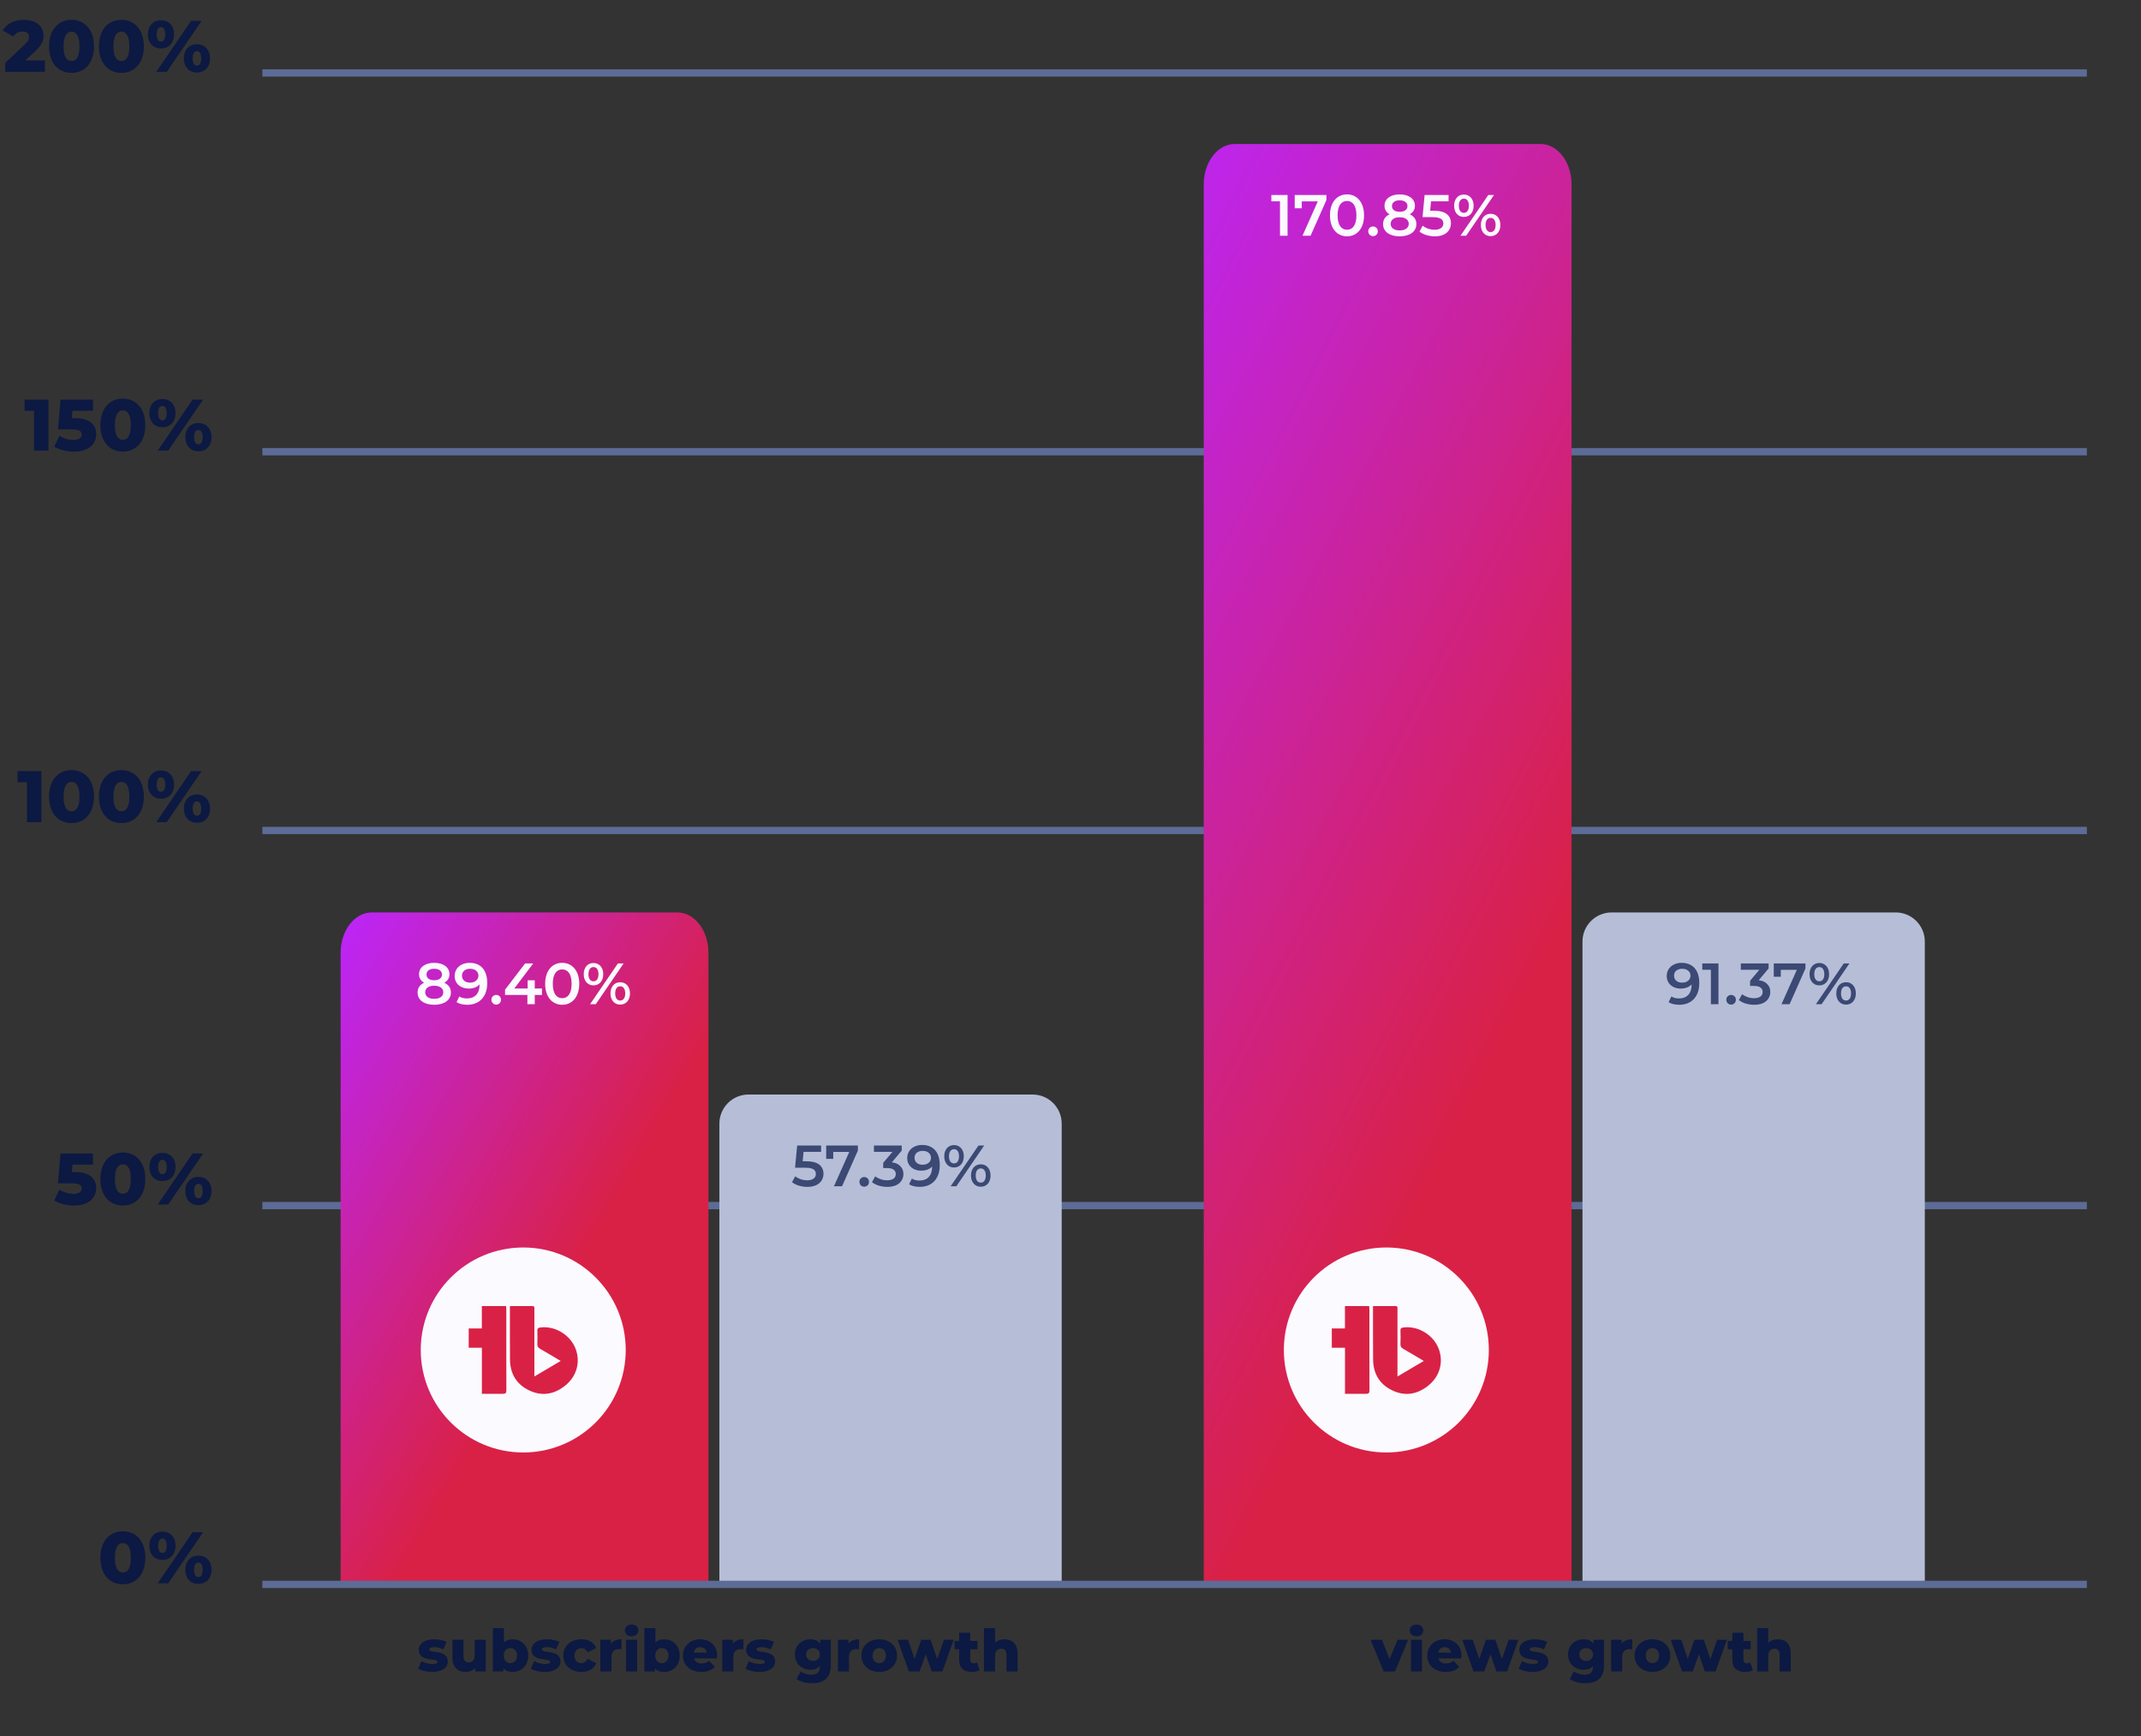 <svg width="735" height="596" viewBox="0 0 735 596" fill="none" xmlns="http://www.w3.org/2000/svg">
<rect x="0" y="0" width="735" height="596" fill="#333333" stroke="none"/>
<path d="M715.792 24.42H90.683V25.67H715.792V24.42Z" fill="#5D6B97" stroke="#5D6B97" stroke-width="1.25"/>
<path d="M715.792 154.443H90.683V155.694H715.792V154.443Z" fill="#5D6B97" stroke="#5D6B97" stroke-width="1.25"/>
<path d="M715.792 284.466H90.683V285.716H715.792V284.466Z" fill="#5D6B97" stroke="#5D6B97" stroke-width="1.25"/>
<path d="M715.792 413.238H90.683V414.488H715.792V413.238Z" fill="#5D6B97" stroke="#5D6B97" stroke-width="1.25"/>
<path d="M413.239 63.303C413.239 55.639 418.017 49.425 423.91 49.425H528.84C534.733 49.425 539.511 55.639 539.511 63.303V543.261H413.239V63.303Z" fill="url(#paint0_linear_824_2647)"/>
<path d="M116.938 327.086C116.938 319.429 121.715 313.222 127.608 313.222H232.539C238.432 313.222 243.209 319.429 243.209 327.086L243.209 543.262H116.938L116.938 327.086Z" fill="url(#paint1_linear_824_2647)"/>
<path d="M246.96 385.733C246.96 380.209 251.438 375.731 256.962 375.731H354.479C360.003 375.731 364.48 380.209 364.48 385.733V543.26H246.96V385.733Z" fill="#B6BED7"/>
<path d="M543.262 323.223C543.262 317.7 547.74 313.222 553.263 313.222H650.78C656.304 313.222 660.782 317.7 660.782 323.223V543.262H543.262V323.223Z" fill="#B6BED7"/>
<path d="M715.792 543.261H90.683V544.511H715.792V543.261Z" fill="#5D6B97" stroke="#5D6B97" stroke-width="1.25"/>
<path d="M179.626 498.61C199.059 498.61 214.812 482.857 214.812 463.425C214.812 443.993 199.059 428.24 179.626 428.24C160.194 428.24 144.441 443.993 144.441 463.425C144.441 482.857 160.194 498.61 179.626 498.61Z" fill="#FAFAFF"/>
<path d="M172.566 478.47C170.223 478.47 167.899 478.47 165.432 478.47V462.658H160.904V456.033H165.417V448.349H173.726C173.757 448.727 173.811 449.097 173.811 449.463C173.811 458.473 173.795 468.234 173.834 477.248C173.834 478.254 173.514 478.489 172.566 478.466V478.47ZM194.471 475.279C190.867 478.385 186.69 479.457 182.22 477.545C177.557 475.553 175.132 471.83 175.082 466.716C175.028 461.024 175.055 455.332 175.048 449.644V448.349C177.768 448.349 180.285 448.364 182.794 448.349C183.518 448.345 183.449 448.823 183.449 449.282V472.524C186.517 470.712 189.442 468.99 192.482 467.19C190.066 465.76 187.8 464.385 185.495 463.074C184.771 462.666 184.416 462.219 184.466 461.336C184.547 459.822 184.52 458.296 184.474 456.777C184.451 456.056 184.698 455.821 185.411 455.717C190.081 455.039 195.188 457.829 197.269 462.246C199.384 466.731 198.328 471.942 194.467 475.268V475.275L194.471 475.279Z" fill="#D92145"/>
<path d="M475.929 498.61C495.361 498.61 511.114 482.857 511.114 463.425C511.114 443.993 495.361 428.24 475.929 428.24C456.497 428.24 440.744 443.993 440.744 463.425C440.744 482.857 456.497 498.61 475.929 498.61Z" fill="#FAFAFF"/>
<path d="M468.868 478.47C466.525 478.47 464.201 478.47 461.735 478.47V462.658H457.207V456.033H461.719V448.349H470.028C470.059 448.727 470.113 449.097 470.113 449.463C470.113 458.473 470.097 468.234 470.136 477.248C470.136 478.254 469.816 478.489 468.868 478.466V478.47ZM490.773 475.279C487.17 478.385 482.992 479.457 478.522 477.545C473.859 475.553 471.435 471.83 471.385 466.716C471.331 461.024 471.358 455.332 471.35 449.644V448.349C474.071 448.349 476.587 448.364 479.096 448.349C479.821 448.345 479.751 448.823 479.751 449.282V472.524C482.819 470.712 485.744 468.99 488.784 467.19C486.368 465.76 484.102 464.385 481.798 463.074C481.073 462.666 480.718 462.219 480.769 461.336C480.85 459.822 480.823 458.296 480.776 456.777C480.753 456.056 481 455.821 481.713 455.717C486.384 455.039 491.49 457.829 493.571 462.246C495.687 466.731 494.631 471.942 490.769 475.268V475.275L490.773 475.279Z" fill="#D92145"/>
<path d="M148.352 573.943C146.512 573.943 144.612 573.483 143.551 572.823L144.692 570.222C145.692 570.842 147.152 571.222 148.472 571.222C149.753 571.222 150.173 570.942 150.173 570.482C150.173 569.022 143.772 570.682 143.772 566.342C143.772 564.301 145.652 562.741 149.052 562.741C150.573 562.741 152.253 563.061 153.333 563.661L152.193 566.242C151.113 565.642 150.033 565.441 149.072 565.441C147.792 565.441 147.332 565.802 147.332 566.202C147.332 567.702 153.713 566.082 153.713 570.382C153.713 572.383 151.873 573.943 148.352 573.943ZM162.952 562.921H166.753V573.763H163.132V572.603C162.312 573.503 161.152 573.943 159.912 573.943C157.251 573.943 155.311 572.423 155.311 568.982V562.921H159.112V568.362C159.112 570.042 159.772 570.702 160.912 570.702C162.032 570.702 162.952 569.962 162.952 568.142V562.921ZM176.022 562.741C178.963 562.741 181.343 564.881 181.343 568.322C181.343 571.783 178.963 573.943 176.022 573.943C174.602 573.943 173.542 573.543 172.822 572.683V573.763H169.201V558.92H173.002V563.861C173.742 563.101 174.762 562.741 176.022 562.741ZM175.222 570.922C176.502 570.922 177.503 569.982 177.503 568.322C177.503 566.682 176.502 565.762 175.222 565.762C173.942 565.762 172.942 566.682 172.942 568.322C172.942 569.982 173.942 570.922 175.222 570.922ZM187.05 573.943C185.21 573.943 183.31 573.483 182.25 572.823L183.39 570.222C184.39 570.842 185.85 571.222 187.17 571.222C188.451 571.222 188.871 570.942 188.871 570.482C188.871 569.022 182.47 570.682 182.47 566.342C182.47 564.301 184.35 562.741 187.751 562.741C189.271 562.741 190.951 563.061 192.031 563.661L190.891 566.242C189.811 565.642 188.731 565.441 187.771 565.441C186.49 565.441 186.03 565.802 186.03 566.202C186.03 567.702 192.411 566.082 192.411 570.382C192.411 572.383 190.571 573.943 187.05 573.943ZM199.59 573.943C195.949 573.943 193.369 571.623 193.369 568.322C193.369 565.061 195.949 562.741 199.59 562.741C202.051 562.741 203.931 563.841 204.671 565.722L201.731 567.222C201.21 566.202 200.45 565.762 199.57 565.762C198.25 565.762 197.21 566.682 197.21 568.322C197.21 570.002 198.25 570.922 199.57 570.922C200.45 570.922 201.21 570.482 201.731 569.462L204.671 570.962C203.931 572.843 202.051 573.943 199.59 573.943ZM209.723 564.221C210.503 563.241 211.763 562.741 213.363 562.741V566.162C213.023 566.122 212.783 566.102 212.503 566.102C210.963 566.102 209.903 566.882 209.903 568.782V573.763H206.102V562.921H209.723V564.221ZM216.832 561.721C215.432 561.721 214.512 560.841 214.512 559.7C214.512 558.56 215.432 557.68 216.832 557.68C218.232 557.68 219.152 558.5 219.152 559.64C219.152 560.841 218.232 561.721 216.832 561.721ZM214.932 573.763V562.921H218.732V573.763H214.932ZM228.024 562.741C230.964 562.741 233.344 564.881 233.344 568.322C233.344 571.783 230.964 573.943 228.024 573.943C226.603 573.943 225.543 573.543 224.823 572.683V573.763H221.202V558.92H225.003V563.861C225.743 563.101 226.763 562.741 228.024 562.741ZM227.223 570.922C228.504 570.922 229.504 569.982 229.504 568.322C229.504 566.682 228.504 565.762 227.223 565.762C225.943 565.762 224.943 566.682 224.943 568.322C224.943 569.982 225.943 570.922 227.223 570.922ZM246.193 568.362C246.193 568.642 246.153 569.002 246.133 569.302H238.252C238.572 570.402 239.512 571.042 240.912 571.042C241.972 571.042 242.672 570.742 243.412 570.102L245.413 572.183C244.373 573.343 242.852 573.943 240.792 573.943C236.931 573.943 234.431 571.563 234.431 568.322C234.431 565.061 236.971 562.741 240.392 562.741C243.592 562.741 246.193 564.781 246.193 568.362ZM240.412 565.441C239.232 565.441 238.412 566.162 238.192 567.302H242.632C242.432 566.162 241.592 565.441 240.412 565.441ZM251.566 564.221C252.346 563.241 253.606 562.741 255.207 562.741V566.162C254.866 566.122 254.626 566.102 254.346 566.102C252.806 566.102 251.746 566.882 251.746 568.782V573.763H247.945V562.921H251.566V564.221ZM260.735 573.943C258.895 573.943 256.995 573.483 255.934 572.823L257.075 570.222C258.075 570.842 259.535 571.222 260.855 571.222C262.135 571.222 262.555 570.942 262.555 570.482C262.555 569.022 256.154 570.682 256.154 566.342C256.154 564.301 258.035 562.741 261.435 562.741C262.956 562.741 264.636 563.061 265.716 563.661L264.576 566.242C263.496 565.642 262.415 565.441 261.455 565.441C260.175 565.441 259.715 565.802 259.715 566.202C259.715 567.702 266.096 566.082 266.096 570.382C266.096 572.383 264.256 573.943 260.735 573.943ZM281.597 562.921H285.217V571.783C285.217 575.883 282.897 577.824 278.856 577.824C276.776 577.824 274.795 577.344 273.475 576.403L274.855 573.743C275.756 574.463 277.236 574.903 278.516 574.903C280.556 574.903 281.417 573.983 281.417 572.283V571.923C280.676 572.783 279.576 573.203 278.196 573.203C275.316 573.203 272.875 571.162 272.875 567.962C272.875 564.781 275.316 562.741 278.196 562.741C279.696 562.741 280.856 563.221 281.597 564.241V562.921ZM279.096 570.182C280.456 570.182 281.457 569.282 281.457 567.962C281.457 566.642 280.456 565.762 279.096 565.762C277.736 565.762 276.716 566.642 276.716 567.962C276.716 569.282 277.736 570.182 279.096 570.182ZM291.28 564.221C292.06 563.241 293.32 562.741 294.92 562.741V566.162C294.58 566.122 294.34 566.102 294.06 566.102C292.52 566.102 291.46 566.882 291.46 568.782V573.763H287.659V562.921H291.28V564.221ZM301.832 573.943C298.292 573.943 295.711 571.603 295.711 568.322C295.711 565.061 298.292 562.741 301.832 562.741C305.413 562.741 307.953 565.061 307.953 568.322C307.953 571.603 305.413 573.943 301.832 573.943ZM301.832 570.922C303.132 570.922 304.113 569.982 304.113 568.322C304.113 566.682 303.132 565.762 301.832 565.762C300.552 565.762 299.552 566.682 299.552 568.322C299.552 569.982 300.552 570.922 301.832 570.922ZM324.043 562.921H327.384L323.523 573.763H319.843L317.802 567.862L315.682 573.763H312.001L308.141 562.921H311.741L313.962 569.482L316.262 562.921H319.503L321.743 569.542L324.043 562.921ZM335.379 570.662L336.32 573.323C335.659 573.743 334.679 573.943 333.679 573.943C330.899 573.943 329.278 572.583 329.278 569.802V566.162H327.698V563.321H329.278V560.501H333.079V563.321H335.559V566.162H333.079V569.762C333.079 570.562 333.539 571.002 334.219 571.002C334.639 571.002 335.059 570.882 335.379 570.662ZM344.846 562.741C347.387 562.741 349.327 564.201 349.327 567.562V573.763H345.526V568.182C345.526 566.622 344.846 565.962 343.746 565.962C342.526 565.962 341.586 566.722 341.586 568.522V573.763H337.785V558.92H341.586V563.921C342.426 563.141 343.566 562.741 344.846 562.741Z" fill="#0C1942"/>
<path d="M479.77 562.921H483.391L478.91 573.763H474.989L470.528 562.921H474.429L477.03 569.542L479.77 562.921ZM486.274 561.721C484.873 561.721 483.953 560.841 483.953 559.7C483.953 558.56 484.873 557.68 486.274 557.68C487.674 557.68 488.594 558.5 488.594 559.64C488.594 560.841 487.674 561.721 486.274 561.721ZM484.373 573.763V562.921H488.174V573.763H484.373ZM501.726 568.362C501.726 568.642 501.686 569.002 501.666 569.302H493.784C494.104 570.402 495.045 571.042 496.445 571.042C497.505 571.042 498.205 570.742 498.945 570.102L500.946 572.183C499.905 573.343 498.385 573.943 496.325 573.943C492.464 573.943 489.964 571.563 489.964 568.322C489.964 565.061 492.504 562.741 495.925 562.741C499.125 562.741 501.726 564.781 501.726 568.362ZM495.945 565.441C494.765 565.441 493.944 566.162 493.724 567.302H498.165C497.965 566.162 497.125 565.441 495.945 565.441ZM517.905 562.921H521.246L517.385 573.763H513.705L511.664 567.862L509.544 573.763H505.863L502.003 562.921H505.603L507.824 569.482L510.124 562.921H513.365L515.605 569.542L517.905 562.921ZM526.172 573.943C524.332 573.943 522.431 573.483 521.371 572.823L522.511 570.222C523.512 570.842 524.972 571.222 526.292 571.222C527.572 571.222 527.992 570.942 527.992 570.482C527.992 569.022 521.591 570.682 521.591 566.342C521.591 564.301 523.472 562.741 526.872 562.741C528.392 562.741 530.073 563.061 531.153 563.661L530.013 566.242C528.933 565.642 527.852 565.441 526.892 565.441C525.612 565.441 525.152 565.802 525.152 566.202C525.152 567.702 531.533 566.082 531.533 570.382C531.533 572.383 529.693 573.943 526.172 573.943ZM547.034 562.921H550.654V571.783C550.654 575.883 548.334 577.824 544.293 577.824C542.213 577.824 540.232 577.344 538.912 576.403L540.292 573.743C541.193 574.463 542.673 574.903 543.953 574.903C545.993 574.903 546.854 573.983 546.854 572.283V571.923C546.113 572.783 545.013 573.203 543.633 573.203C540.752 573.203 538.312 571.162 538.312 567.962C538.312 564.781 540.752 562.741 543.633 562.741C545.133 562.741 546.293 563.221 547.034 564.241V562.921ZM544.533 570.182C545.893 570.182 546.894 569.282 546.894 567.962C546.894 566.642 545.893 565.762 544.533 565.762C543.173 565.762 542.153 566.642 542.153 567.962C542.153 569.282 543.173 570.182 544.533 570.182ZM556.717 564.221C557.497 563.241 558.757 562.741 560.357 562.741V566.162C560.017 566.122 559.777 566.102 559.497 566.102C557.957 566.102 556.897 566.882 556.897 568.782V573.763H553.096V562.921H556.717V564.221ZM567.269 573.943C563.728 573.943 561.148 571.603 561.148 568.322C561.148 565.061 563.728 562.741 567.269 562.741C570.85 562.741 573.39 565.061 573.39 568.322C573.39 571.603 570.85 573.943 567.269 573.943ZM567.269 570.922C568.569 570.922 569.549 569.982 569.549 568.322C569.549 566.682 568.569 565.762 567.269 565.762C565.989 565.762 564.989 566.682 564.989 568.322C564.989 569.982 565.989 570.922 567.269 570.922ZM589.48 562.921H592.821L588.96 573.763H585.28L583.239 567.862L581.119 573.763H577.438L573.578 562.921H577.178L579.399 569.482L581.699 562.921H584.94L587.18 569.542L589.48 562.921ZM600.816 570.662L601.757 573.323C601.096 573.743 600.116 573.943 599.116 573.943C596.336 573.943 594.715 572.583 594.715 569.802V566.162H593.135V563.321H594.715V560.501H598.516V563.321H600.996V566.162H598.516V569.762C598.516 570.562 598.976 571.002 599.656 571.002C600.076 571.002 600.496 570.882 600.816 570.662ZM610.283 562.741C612.824 562.741 614.764 564.201 614.764 567.562V573.763H610.963V568.182C610.963 566.622 610.283 565.962 609.183 565.962C607.963 565.962 607.023 566.722 607.023 568.522V573.763H603.222V558.92H607.023V563.921C607.863 563.141 609.003 562.741 610.283 562.741Z" fill="#0C1942"/>
<path d="M42.192 543.857C37.716 543.857 34.465 540.532 34.465 534.756C34.465 528.98 37.716 525.654 42.192 525.654C46.642 525.654 49.893 528.98 49.893 534.756C49.893 540.532 46.642 543.857 42.192 543.857ZM42.192 539.806C43.767 539.806 44.917 538.431 44.917 534.756C44.917 531.08 43.767 529.705 42.192 529.705C40.591 529.705 39.441 531.08 39.441 534.756C39.441 538.431 40.591 539.806 42.192 539.806ZM55.758 535.481C53.183 535.481 51.282 533.68 51.282 530.63C51.282 527.604 53.183 525.779 55.758 525.779C58.359 525.779 60.259 527.604 60.259 530.63C60.259 533.68 58.359 535.481 55.758 535.481ZM54.158 543.507L66.11 526.004H69.711L57.759 543.507H54.158ZM55.758 533.105C56.608 533.105 57.234 532.405 57.234 530.63C57.234 528.855 56.608 528.154 55.758 528.154C54.958 528.154 54.283 528.855 54.283 530.63C54.283 532.405 54.958 533.105 55.758 533.105ZM68.111 543.732C65.51 543.732 63.635 541.932 63.635 538.881C63.635 535.856 65.51 534.03 68.111 534.03C70.711 534.03 72.611 535.856 72.611 538.881C72.611 541.932 70.711 543.732 68.111 543.732ZM68.111 541.357C68.936 541.357 69.586 540.657 69.586 538.881C69.586 537.106 68.936 536.406 68.111 536.406C67.285 536.406 66.635 537.106 66.635 538.881C66.635 540.657 67.285 541.357 68.111 541.357Z" fill="#0C1942"/>
<path d="M25.825 402.357C31.001 402.357 33.027 404.758 33.027 407.858C33.027 410.984 30.676 413.834 25.4 413.834C22.975 413.834 20.399 413.234 18.624 412.109L20.399 408.383C21.825 409.334 23.575 409.834 25.25 409.834C26.925 409.834 28.051 409.159 28.051 407.983C28.051 406.908 27.326 406.208 24.65 406.208H19.899L20.774 395.981H31.926V399.807H24.875L24.65 402.357H25.825ZM42.189 413.834C37.713 413.834 34.462 410.509 34.462 404.733C34.462 398.957 37.713 395.631 42.189 395.631C46.639 395.631 49.89 398.957 49.89 404.733C49.89 410.509 46.639 413.834 42.189 413.834ZM42.189 409.784C43.764 409.784 44.914 408.408 44.914 404.733C44.914 401.057 43.764 399.682 42.189 399.682C40.589 399.682 39.438 401.057 39.438 404.733C39.438 408.408 40.589 409.784 42.189 409.784ZM55.755 405.458C53.18 405.458 51.28 403.658 51.28 400.607C51.28 397.582 53.18 395.756 55.755 395.756C58.356 395.756 60.256 397.582 60.256 400.607C60.256 403.658 58.356 405.458 55.755 405.458ZM54.155 413.484L66.107 395.981H69.708L57.756 413.484H54.155ZM55.755 403.083C56.605 403.083 57.231 402.382 57.231 400.607C57.231 398.832 56.605 398.132 55.755 398.132C54.955 398.132 54.28 398.832 54.28 400.607C54.28 402.382 54.955 403.083 55.755 403.083ZM68.108 413.709C65.507 413.709 63.632 411.909 63.632 408.859C63.632 405.833 65.507 404.008 68.108 404.008C70.708 404.008 72.608 405.833 72.608 408.859C72.608 411.909 70.708 413.709 68.108 413.709ZM68.108 411.334C68.933 411.334 69.583 410.634 69.583 408.859C69.583 407.083 68.933 406.383 68.108 406.383C67.282 406.383 66.632 407.083 66.632 408.859C66.632 410.634 67.282 411.334 68.108 411.334Z" fill="#0C1942"/>
<path d="M277.161 407.435C276.174 407.435 275.207 407.295 274.26 407.015C273.327 406.721 272.54 406.321 271.9 405.815L273 403.794C273.507 404.208 274.12 404.541 274.84 404.794C275.574 405.048 276.334 405.175 277.121 405.175C278.041 405.175 278.761 404.981 279.281 404.594C279.815 404.208 280.081 403.688 280.081 403.034C280.081 402.594 279.968 402.207 279.741 401.874C279.528 401.541 279.141 401.287 278.581 401.114C278.034 400.94 277.281 400.854 276.321 400.854H272.94L273.66 393.232H281.882V395.413H274.62L275.981 394.173L275.44 399.874L274.08 398.653H276.901C278.288 398.653 279.401 398.84 280.241 399.213C281.095 399.574 281.715 400.08 282.102 400.734C282.502 401.374 282.702 402.107 282.702 402.934C282.702 403.748 282.502 404.494 282.102 405.175C281.702 405.855 281.088 406.401 280.261 406.815C279.448 407.228 278.414 407.435 277.161 407.435ZM286.288 407.235L292.069 394.273L292.749 395.433H284.808L286.048 394.173V397.813H283.628V393.232H294.51V394.973L289.069 407.235H286.288ZM296.682 407.375C296.228 407.375 295.842 407.222 295.522 406.915C295.202 406.595 295.042 406.195 295.042 405.715C295.042 405.208 295.202 404.808 295.522 404.514C295.842 404.208 296.228 404.054 296.682 404.054C297.135 404.054 297.522 404.208 297.842 404.514C298.162 404.808 298.322 405.208 298.322 405.715C298.322 406.195 298.162 406.595 297.842 406.915C297.522 407.222 297.135 407.375 296.682 407.375ZM304.601 407.435C303.615 407.435 302.648 407.295 301.701 407.015C300.767 406.721 299.981 406.321 299.34 405.815L300.461 403.794C300.967 404.208 301.581 404.541 302.301 404.794C303.021 405.048 303.775 405.175 304.561 405.175C305.495 405.175 306.222 404.988 306.742 404.614C307.262 404.228 307.522 403.708 307.522 403.054C307.522 402.414 307.282 401.907 306.802 401.534C306.322 401.16 305.548 400.974 304.481 400.974H303.201V399.193L307.202 394.433L307.542 395.413H300.021V393.232H309.562V394.973L305.562 399.734L304.201 398.933H304.981C306.702 398.933 307.989 399.32 308.842 400.094C309.709 400.854 310.142 401.834 310.142 403.034C310.142 403.821 309.942 404.548 309.542 405.215C309.142 405.881 308.529 406.421 307.702 406.835C306.888 407.235 305.855 407.435 304.601 407.435ZM316.564 393.032C317.844 393.032 318.931 393.306 319.825 393.853C320.731 394.386 321.425 395.166 321.905 396.193C322.385 397.22 322.625 398.487 322.625 399.994C322.625 401.594 322.332 402.947 321.745 404.054C321.172 405.161 320.371 406.001 319.345 406.575C318.318 407.148 317.124 407.435 315.764 407.435C315.057 407.435 314.384 407.362 313.744 407.215C313.103 407.068 312.55 406.841 312.083 406.535L313.043 404.574C313.43 404.828 313.85 405.008 314.304 405.114C314.757 405.208 315.224 405.255 315.704 405.255C317.024 405.255 318.071 404.848 318.844 404.034C319.618 403.221 320.005 402.021 320.005 400.434C320.005 400.18 319.998 399.887 319.985 399.554C319.971 399.207 319.925 398.86 319.845 398.513L320.645 399.393C320.418 399.94 320.091 400.4 319.665 400.774C319.238 401.134 318.738 401.407 318.164 401.594C317.591 401.781 316.957 401.874 316.264 401.874C315.357 401.874 314.537 401.701 313.804 401.354C313.083 400.994 312.51 400.494 312.083 399.854C311.657 399.2 311.443 398.44 311.443 397.573C311.443 396.64 311.67 395.84 312.123 395.173C312.577 394.493 313.19 393.966 313.964 393.592C314.75 393.219 315.617 393.032 316.564 393.032ZM316.704 395.073C316.171 395.073 315.697 395.173 315.284 395.373C314.87 395.559 314.544 395.833 314.304 396.193C314.077 396.54 313.964 396.96 313.964 397.453C313.964 398.187 314.217 398.767 314.724 399.193C315.23 399.62 315.911 399.834 316.764 399.834C317.324 399.834 317.818 399.734 318.244 399.534C318.671 399.32 319.004 399.033 319.245 398.673C319.485 398.3 319.605 397.887 319.605 397.433C319.605 396.993 319.491 396.6 319.265 396.253C319.038 395.893 318.711 395.606 318.284 395.393C317.858 395.179 317.331 395.073 316.704 395.073ZM326.345 407.235L335.906 393.232H337.867L328.305 407.235H326.345ZM327.505 400.774C326.852 400.774 326.271 400.614 325.765 400.294C325.258 399.974 324.865 399.527 324.585 398.953C324.304 398.38 324.164 397.707 324.164 396.933C324.164 396.16 324.304 395.486 324.585 394.913C324.865 394.339 325.258 393.893 325.765 393.572C326.271 393.252 326.852 393.092 327.505 393.092C328.185 393.092 328.772 393.252 329.265 393.572C329.772 393.893 330.165 394.339 330.446 394.913C330.726 395.486 330.866 396.16 330.866 396.933C330.866 397.707 330.726 398.38 330.446 398.953C330.165 399.527 329.772 399.974 329.265 400.294C328.772 400.614 328.185 400.774 327.505 400.774ZM327.525 399.373C328.058 399.373 328.472 399.167 328.765 398.753C329.072 398.327 329.225 397.72 329.225 396.933C329.225 396.146 329.072 395.546 328.765 395.133C328.472 394.706 328.058 394.493 327.525 394.493C326.992 394.493 326.565 394.706 326.245 395.133C325.938 395.559 325.785 396.16 325.785 396.933C325.785 397.707 325.938 398.307 326.245 398.733C326.565 399.16 326.992 399.373 327.525 399.373ZM336.687 407.375C336.033 407.375 335.453 407.215 334.946 406.895C334.44 406.575 334.046 406.128 333.766 405.555C333.486 404.981 333.346 404.308 333.346 403.534C333.346 402.761 333.486 402.087 333.766 401.514C334.046 400.94 334.44 400.494 334.946 400.174C335.453 399.854 336.033 399.694 336.687 399.694C337.367 399.694 337.954 399.854 338.447 400.174C338.954 400.494 339.347 400.94 339.627 401.514C339.907 402.087 340.047 402.761 340.047 403.534C340.047 404.308 339.907 404.981 339.627 405.555C339.347 406.128 338.954 406.575 338.447 406.895C337.954 407.215 337.367 407.375 336.687 407.375ZM336.687 405.975C337.22 405.975 337.64 405.761 337.947 405.335C338.254 404.908 338.407 404.308 338.407 403.534C338.407 402.761 338.254 402.161 337.947 401.734C337.64 401.307 337.22 401.094 336.687 401.094C336.167 401.094 335.746 401.307 335.426 401.734C335.12 402.147 334.966 402.747 334.966 403.534C334.966 404.321 335.12 404.928 335.426 405.355C335.746 405.768 336.167 405.975 336.687 405.975Z" fill="#3B4974"/>
<path d="M152.515 337.362C153.975 338.022 154.796 339.162 154.796 340.702C154.796 343.303 152.535 344.923 149.055 344.923C145.574 344.923 143.354 343.303 143.354 340.702C143.354 339.162 144.154 338.022 145.594 337.362C144.474 336.742 143.854 335.742 143.854 334.421C143.854 332.021 145.954 330.521 149.055 330.521C152.175 330.521 154.295 332.021 154.295 334.421C154.295 335.742 153.655 336.742 152.515 337.362ZM149.055 332.561C147.454 332.561 146.414 333.281 146.414 334.541C146.414 335.742 147.414 336.502 149.055 336.502C150.715 336.502 151.735 335.742 151.735 334.541C151.735 333.281 150.655 332.561 149.055 332.561ZM149.055 342.883C150.975 342.883 152.175 342.043 152.175 340.622C152.175 339.242 150.975 338.382 149.055 338.382C147.134 338.382 145.974 339.242 145.974 340.622C145.974 342.043 147.134 342.883 149.055 342.883ZM161.204 330.521C165.024 330.521 167.265 332.981 167.265 337.482C167.265 342.283 164.464 344.923 160.403 344.923C159.003 344.923 157.663 344.623 156.723 344.023L157.683 342.063C158.443 342.563 159.363 342.743 160.343 342.743C162.984 342.743 164.644 341.103 164.644 337.922V337.902C163.804 338.882 162.464 339.362 160.904 339.362C158.143 339.362 156.083 337.682 156.083 335.061C156.083 332.281 158.343 330.521 161.204 330.521ZM161.404 337.322C163.084 337.322 164.244 336.302 164.244 334.921C164.244 333.601 163.204 332.561 161.344 332.561C159.723 332.561 158.603 333.481 158.603 334.941C158.603 336.402 159.703 337.322 161.404 337.322ZM170.35 344.863C169.45 344.863 168.71 344.163 168.71 343.203C168.71 342.203 169.45 341.543 170.35 341.543C171.25 341.543 171.99 342.203 171.99 343.203C171.99 344.163 171.25 344.863 170.35 344.863ZM186.058 339.342V341.543H183.577V344.723H181.057V341.543H173.376V339.742L180.277 330.721H183.057L176.556 339.342H181.137V336.522H183.577V339.342H186.058ZM192.993 344.923C189.673 344.923 187.152 342.323 187.152 337.722C187.152 333.121 189.673 330.521 192.993 330.521C196.334 330.521 198.854 333.121 198.854 337.722C198.854 342.323 196.334 344.923 192.993 344.923ZM192.993 342.663C194.914 342.663 196.234 341.103 196.234 337.722C196.234 334.341 194.914 332.781 192.993 332.781C191.093 332.781 189.773 334.341 189.773 337.722C189.773 341.103 191.093 342.663 192.993 342.663ZM203.732 338.262C201.732 338.262 200.391 336.722 200.391 334.421C200.391 332.121 201.732 330.581 203.732 330.581C205.732 330.581 207.093 332.101 207.093 334.421C207.093 336.742 205.732 338.262 203.732 338.262ZM202.572 344.723L212.134 330.721H214.094L204.532 344.723H202.572ZM203.732 336.862C204.812 336.862 205.452 335.982 205.452 334.421C205.452 332.861 204.812 331.981 203.732 331.981C202.692 331.981 202.012 332.881 202.012 334.421C202.012 335.962 202.692 336.862 203.732 336.862ZM212.914 344.863C210.913 344.863 209.573 343.323 209.573 341.023C209.573 338.722 210.913 337.182 212.914 337.182C214.914 337.182 216.274 338.722 216.274 341.023C216.274 343.323 214.914 344.863 212.914 344.863ZM212.914 343.463C213.974 343.463 214.634 342.563 214.634 341.023C214.634 339.482 213.974 338.582 212.914 338.582C211.853 338.582 211.193 339.462 211.193 341.023C211.193 342.583 211.853 343.463 212.914 343.463Z" fill="#FAFAFF"/>
<path d="M577.301 330.521C578.582 330.521 579.668 330.794 580.562 331.341C581.469 331.874 582.162 332.654 582.642 333.681C583.122 334.708 583.362 335.975 583.362 337.482C583.362 339.082 583.069 340.436 582.482 341.543C581.909 342.649 581.109 343.49 580.082 344.063C579.055 344.636 577.861 344.923 576.501 344.923C575.794 344.923 575.121 344.85 574.481 344.703C573.841 344.556 573.287 344.33 572.821 344.023L573.781 342.063C574.168 342.316 574.588 342.496 575.041 342.603C575.494 342.696 575.961 342.743 576.441 342.743C577.761 342.743 578.808 342.336 579.582 341.523C580.355 340.709 580.742 339.509 580.742 337.922C580.742 337.669 580.735 337.375 580.722 337.042C580.709 336.695 580.662 336.348 580.582 336.002L581.382 336.882C581.155 337.429 580.829 337.889 580.402 338.262C579.975 338.622 579.475 338.895 578.902 339.082C578.328 339.269 577.695 339.362 577.001 339.362C576.095 339.362 575.274 339.189 574.541 338.842C573.821 338.482 573.247 337.982 572.821 337.342C572.394 336.688 572.18 335.928 572.18 335.061C572.18 334.128 572.407 333.328 572.861 332.661C573.314 331.981 573.927 331.454 574.701 331.081C575.488 330.707 576.355 330.521 577.301 330.521ZM577.441 332.561C576.908 332.561 576.435 332.661 576.021 332.861C575.608 333.048 575.281 333.321 575.041 333.681C574.814 334.028 574.701 334.448 574.701 334.941C574.701 335.675 574.954 336.255 575.461 336.682C575.968 337.108 576.648 337.322 577.501 337.322C578.062 337.322 578.555 337.222 578.982 337.022C579.408 336.808 579.742 336.522 579.982 336.162C580.222 335.788 580.342 335.375 580.342 334.921C580.342 334.481 580.229 334.088 580.002 333.741C579.775 333.381 579.448 333.094 579.022 332.881C578.595 332.668 578.068 332.561 577.441 332.561ZM587.343 344.723V331.721L588.483 332.901H584.382V330.721H589.943V344.723H587.343ZM594.281 344.863C593.828 344.863 593.441 344.71 593.121 344.403C592.801 344.083 592.641 343.683 592.641 343.203C592.641 342.696 592.801 342.296 593.121 342.003C593.441 341.696 593.828 341.543 594.281 341.543C594.734 341.543 595.121 341.696 595.441 342.003C595.761 342.296 595.921 342.696 595.921 343.203C595.921 343.683 595.761 344.083 595.441 344.403C595.121 344.71 594.734 344.863 594.281 344.863ZM602.201 344.923C601.214 344.923 600.247 344.783 599.3 344.503C598.367 344.21 597.58 343.81 596.94 343.303L598.06 341.283C598.567 341.696 599.18 342.029 599.9 342.283C600.62 342.536 601.374 342.663 602.161 342.663C603.094 342.663 603.821 342.476 604.341 342.103C604.861 341.716 605.121 341.196 605.121 340.542C605.121 339.902 604.881 339.396 604.401 339.022C603.921 338.649 603.147 338.462 602.081 338.462H600.8V336.682L604.801 331.921L605.141 332.901H597.62V330.721H607.161V332.461L603.161 337.222L601.8 336.422H602.581C604.301 336.422 605.588 336.808 606.441 337.582C607.308 338.342 607.742 339.322 607.742 340.522C607.742 341.309 607.541 342.036 607.141 342.703C606.741 343.37 606.128 343.91 605.301 344.323C604.488 344.723 603.454 344.923 602.201 344.923ZM611.588 344.723L617.369 331.761L618.049 332.921H610.107L611.347 331.661V335.302H608.927V330.721H619.809V332.461L614.368 344.723H611.588ZM623.397 344.723L632.959 330.721H634.919L625.357 344.723H623.397ZM624.557 338.262C623.904 338.262 623.324 338.102 622.817 337.782C622.31 337.462 621.917 337.015 621.637 336.442C621.357 335.868 621.217 335.195 621.217 334.421C621.217 333.648 621.357 332.974 621.637 332.401C621.917 331.828 622.31 331.381 622.817 331.061C623.324 330.741 623.904 330.581 624.557 330.581C625.237 330.581 625.824 330.741 626.318 331.061C626.824 331.381 627.218 331.828 627.498 332.401C627.778 332.974 627.918 333.648 627.918 334.421C627.918 335.195 627.778 335.868 627.498 336.442C627.218 337.015 626.824 337.462 626.318 337.782C625.824 338.102 625.237 338.262 624.557 338.262ZM624.577 336.862C625.111 336.862 625.524 336.655 625.817 336.242C626.124 335.815 626.278 335.208 626.278 334.421C626.278 333.635 626.124 333.034 625.817 332.621C625.524 332.194 625.111 331.981 624.577 331.981C624.044 331.981 623.617 332.194 623.297 332.621C622.99 333.048 622.837 333.648 622.837 334.421C622.837 335.195 622.99 335.795 623.297 336.222C623.617 336.648 624.044 336.862 624.577 336.862ZM633.739 344.863C633.085 344.863 632.505 344.703 631.999 344.383C631.492 344.063 631.098 343.616 630.818 343.043C630.538 342.469 630.398 341.796 630.398 341.023C630.398 340.249 630.538 339.576 630.818 339.002C631.098 338.429 631.492 337.982 631.999 337.662C632.505 337.342 633.085 337.182 633.739 337.182C634.419 337.182 635.006 337.342 635.499 337.662C636.006 337.982 636.399 338.429 636.679 339.002C636.959 339.576 637.099 340.249 637.099 341.023C637.099 341.796 636.959 342.469 636.679 343.043C636.399 343.616 636.006 344.063 635.499 344.383C635.006 344.703 634.419 344.863 633.739 344.863ZM633.739 343.463C634.272 343.463 634.692 343.25 634.999 342.823C635.306 342.396 635.459 341.796 635.459 341.023C635.459 340.249 635.306 339.649 634.999 339.222C634.692 338.795 634.272 338.582 633.739 338.582C633.219 338.582 632.799 338.795 632.479 339.222C632.172 339.636 632.019 340.236 632.019 341.023C632.019 341.809 632.172 342.416 632.479 342.843C632.799 343.256 633.219 343.463 633.739 343.463Z" fill="#3B4974"/>
<path d="M436.456 66.926H442.017V80.928H439.416V69.106H436.456V66.926ZM444.474 66.926H455.356V68.666L449.915 80.928H447.135L452.396 69.126H446.895V71.507H444.474V66.926ZM462.415 81.128C459.094 81.128 456.574 78.528 456.574 73.927C456.574 69.326 459.094 66.726 462.415 66.726C465.755 66.726 468.276 69.326 468.276 73.927C468.276 78.528 465.755 81.128 462.415 81.128ZM462.415 78.868C464.335 78.868 465.655 77.308 465.655 73.927C465.655 70.546 464.335 68.986 462.415 68.986C460.514 68.986 459.194 70.546 459.194 73.927C459.194 77.308 460.514 78.868 462.415 78.868ZM471.359 81.068C470.459 81.068 469.719 80.368 469.719 79.408C469.719 78.408 470.459 77.748 471.359 77.748C472.259 77.748 472.999 78.408 472.999 79.408C472.999 80.368 472.259 81.068 471.359 81.068ZM483.959 73.567C485.42 74.227 486.24 75.367 486.24 76.907C486.24 79.508 483.979 81.128 480.499 81.128C477.018 81.128 474.798 79.508 474.798 76.907C474.798 75.367 475.598 74.227 477.038 73.567C475.918 72.947 475.298 71.947 475.298 70.626C475.298 68.226 477.398 66.726 480.499 66.726C483.619 66.726 485.74 68.226 485.74 70.626C485.74 71.947 485.1 72.947 483.959 73.567ZM480.499 68.766C478.898 68.766 477.858 69.486 477.858 70.746C477.858 71.947 478.858 72.707 480.499 72.707C482.159 72.707 483.179 71.947 483.179 70.746C483.179 69.486 482.099 68.766 480.499 68.766ZM480.499 79.088C482.419 79.088 483.619 78.248 483.619 76.828C483.619 75.447 482.419 74.587 480.499 74.587C478.578 74.587 477.418 75.447 477.418 76.828C477.418 78.248 478.578 79.088 480.499 79.088ZM492.308 72.347C496.448 72.347 498.109 74.147 498.109 76.627C498.109 79.088 496.328 81.128 492.568 81.128C490.587 81.128 488.587 80.528 487.307 79.508L488.407 77.488C489.427 78.328 490.947 78.868 492.528 78.868C494.388 78.868 495.488 78.048 495.488 76.728C495.488 75.387 494.628 74.547 491.728 74.547H488.347L489.067 66.926H497.289V69.106H491.267L490.967 72.347H492.308ZM502.534 74.467C500.533 74.467 499.193 72.927 499.193 70.626C499.193 68.326 500.533 66.786 502.534 66.786C504.534 66.786 505.894 68.306 505.894 70.626C505.894 72.947 504.534 74.467 502.534 74.467ZM501.374 80.928L510.935 66.926H512.896L503.334 80.928H501.374ZM502.534 73.067C503.614 73.067 504.254 72.187 504.254 70.626C504.254 69.066 503.614 68.186 502.534 68.186C501.494 68.186 500.814 69.086 500.814 70.626C500.814 72.167 501.494 73.067 502.534 73.067ZM511.715 81.068C509.715 81.068 508.375 79.528 508.375 77.228C508.375 74.927 509.715 73.387 511.715 73.387C513.716 73.387 515.076 74.927 515.076 77.228C515.076 79.528 513.716 81.068 511.715 81.068ZM511.715 79.668C512.776 79.668 513.436 78.768 513.436 77.228C513.436 75.687 512.776 74.787 511.715 74.787C510.655 74.787 509.995 75.667 509.995 77.228C509.995 78.788 510.655 79.668 511.715 79.668Z" fill="#FAFAFF"/>
<path d="M6.009 264.708H14.211V282.211H9.26V268.534H6.009V264.708ZM24.57 282.561C20.094 282.561 16.843 279.236 16.843 273.46C16.843 267.684 20.094 264.358 24.57 264.358C29.02 264.358 32.271 267.684 32.271 273.46C32.271 279.236 29.02 282.561 24.57 282.561ZM24.57 278.511C26.145 278.511 27.295 277.136 27.295 273.46C27.295 269.784 26.145 268.409 24.57 268.409C22.969 268.409 21.819 269.784 21.819 273.46C21.819 277.136 22.969 278.511 24.57 278.511ZM41.687 282.561C37.211 282.561 33.96 279.236 33.96 273.46C33.96 267.684 37.211 264.358 41.687 264.358C46.138 264.358 49.388 267.684 49.388 273.46C49.388 279.236 46.138 282.561 41.687 282.561ZM41.687 278.511C43.262 278.511 44.412 277.136 44.412 273.46C44.412 269.784 43.262 268.409 41.687 268.409C40.087 268.409 38.936 269.784 38.936 273.46C38.936 277.136 40.087 278.511 41.687 278.511ZM55.253 274.185C52.678 274.185 50.778 272.385 50.778 269.334C50.778 266.309 52.678 264.483 55.253 264.483C57.854 264.483 59.754 266.309 59.754 269.334C59.754 272.385 57.854 274.185 55.253 274.185ZM53.653 282.211L65.605 264.708H69.206L57.254 282.211H53.653ZM55.253 271.81C56.104 271.81 56.729 271.109 56.729 269.334C56.729 267.559 56.104 266.859 55.253 266.859C54.453 266.859 53.778 267.559 53.778 269.334C53.778 271.109 54.453 271.81 55.253 271.81ZM67.606 282.436C65.005 282.436 63.13 280.636 63.13 277.586C63.13 274.56 65.005 272.735 67.606 272.735C70.206 272.735 72.106 274.56 72.106 277.586C72.106 280.636 70.206 282.436 67.606 282.436ZM67.606 280.061C68.431 280.061 69.081 279.361 69.081 277.586C69.081 275.81 68.431 275.11 67.606 275.11C66.78 275.11 66.13 275.81 66.13 277.586C66.13 279.361 66.78 280.061 67.606 280.061Z" fill="#0C1942"/>
<path d="M8.439 137.187H16.64V154.69H11.689V141.012H8.439V137.187ZM25.823 143.563C30.999 143.563 33.025 145.963 33.025 149.064C33.025 152.189 30.674 155.04 25.398 155.04C22.973 155.04 20.398 154.44 18.622 153.314L20.398 149.589C21.823 150.539 23.573 151.039 25.248 151.039C26.924 151.039 28.049 150.364 28.049 149.189C28.049 148.114 27.324 147.413 24.648 147.413H19.897L20.773 137.187H31.924V141.012H24.873L24.648 143.563H25.823ZM42.187 155.04C37.711 155.04 34.46 151.714 34.46 145.938C34.46 140.162 37.711 136.837 42.187 136.837C46.638 136.837 49.888 140.162 49.888 145.938C49.888 151.714 46.638 155.04 42.187 155.04ZM42.187 150.989C43.762 150.989 44.912 149.614 44.912 145.938C44.912 142.263 43.762 140.887 42.187 140.887C40.587 140.887 39.436 142.263 39.436 145.938C39.436 149.614 40.587 150.989 42.187 150.989ZM55.753 146.663C53.178 146.663 51.278 144.863 51.278 141.812C51.278 138.787 53.178 136.962 55.753 136.962C58.354 136.962 60.254 138.787 60.254 141.812C60.254 144.863 58.354 146.663 55.753 146.663ZM54.153 154.69L66.105 137.187H69.706L57.754 154.69H54.153ZM55.753 144.288C56.604 144.288 57.229 143.588 57.229 141.812C57.229 140.037 56.604 139.337 55.753 139.337C54.953 139.337 54.278 140.037 54.278 141.812C54.278 143.588 54.953 144.288 55.753 144.288ZM68.106 154.915C65.505 154.915 63.63 153.114 63.63 150.064C63.63 147.038 65.505 145.213 68.106 145.213C70.706 145.213 72.606 147.038 72.606 150.064C72.606 153.114 70.706 154.915 68.106 154.915ZM68.106 152.539C68.931 152.539 69.581 151.839 69.581 150.064C69.581 148.289 68.931 147.588 68.106 147.588C67.28 147.588 66.63 148.289 66.63 150.064C66.63 151.839 67.28 152.539 68.106 152.539Z" fill="#0C1942"/>
<path d="M8.674 20.741H15.426V24.666H1.798V21.566L8.349 15.44C9.75 14.14 9.95 13.339 9.95 12.614C9.95 11.489 9.2 10.814 7.699 10.814C6.424 10.814 5.274 11.389 4.574 12.514L0.898 10.464C2.223 8.264 4.699 6.813 8.149 6.813C12.175 6.813 14.95 8.889 14.95 12.139C14.95 13.84 14.475 15.39 11.975 17.69L8.674 20.741ZM24.569 25.017C20.093 25.017 16.842 21.691 16.842 15.915C16.842 10.139 20.093 6.813 24.569 6.813C29.019 6.813 32.27 10.139 32.27 15.915C32.27 21.691 29.019 25.017 24.569 25.017ZM24.569 20.966C26.144 20.966 27.294 19.591 27.294 15.915C27.294 12.239 26.144 10.864 24.569 10.864C22.968 10.864 21.818 12.239 21.818 15.915C21.818 19.591 22.968 20.966 24.569 20.966ZM41.686 25.017C37.21 25.017 33.959 21.691 33.959 15.915C33.959 10.139 37.21 6.813 41.686 6.813C46.137 6.813 49.387 10.139 49.387 15.915C49.387 21.691 46.137 25.017 41.686 25.017ZM41.686 20.966C43.261 20.966 44.411 19.591 44.411 15.915C44.411 12.239 43.261 10.864 41.686 10.864C40.086 10.864 38.935 12.239 38.935 15.915C38.935 19.591 40.086 20.966 41.686 20.966ZM55.252 16.64C52.677 16.64 50.777 14.84 50.777 11.789C50.777 8.764 52.677 6.938 55.252 6.938C57.853 6.938 59.753 8.764 59.753 11.789C59.753 14.84 57.853 16.64 55.252 16.64ZM53.652 24.666L65.604 7.163H69.205L57.253 24.666H53.652ZM55.252 14.265C56.103 14.265 56.728 13.565 56.728 11.789C56.728 10.014 56.103 9.314 55.252 9.314C54.452 9.314 53.777 10.014 53.777 11.789C53.777 13.565 54.452 14.265 55.252 14.265ZM67.605 24.892C65.004 24.892 63.129 23.091 63.129 20.041C63.129 17.015 65.004 15.19 67.605 15.19C70.205 15.19 72.105 17.015 72.105 20.041C72.105 23.091 70.205 24.892 67.605 24.892ZM67.605 22.516C68.43 22.516 69.08 21.816 69.08 20.041C69.08 18.265 68.43 17.565 67.605 17.565C66.779 17.565 66.129 18.265 66.129 20.041C66.129 21.816 66.779 22.516 67.605 22.516Z" fill="#0C1942"/>
<defs>
<linearGradient id="paint0_linear_824_2647" x1="326.669" y1="729.385" x2="109.402" y2="617.702" gradientUnits="userSpaceOnUse">
<stop stop-color="#D92145"/>
<stop offset="1" stop-color="#BC25F5"/>
</linearGradient>
<linearGradient id="paint1_linear_824_2647" x1="30.369" y1="729.195" x2="-146.265" y2="627.791" gradientUnits="userSpaceOnUse">
<stop stop-color="#D92145"/>
<stop offset="0.626" stop-color="#BC25F5"/>
</linearGradient>
</defs>
</svg>
